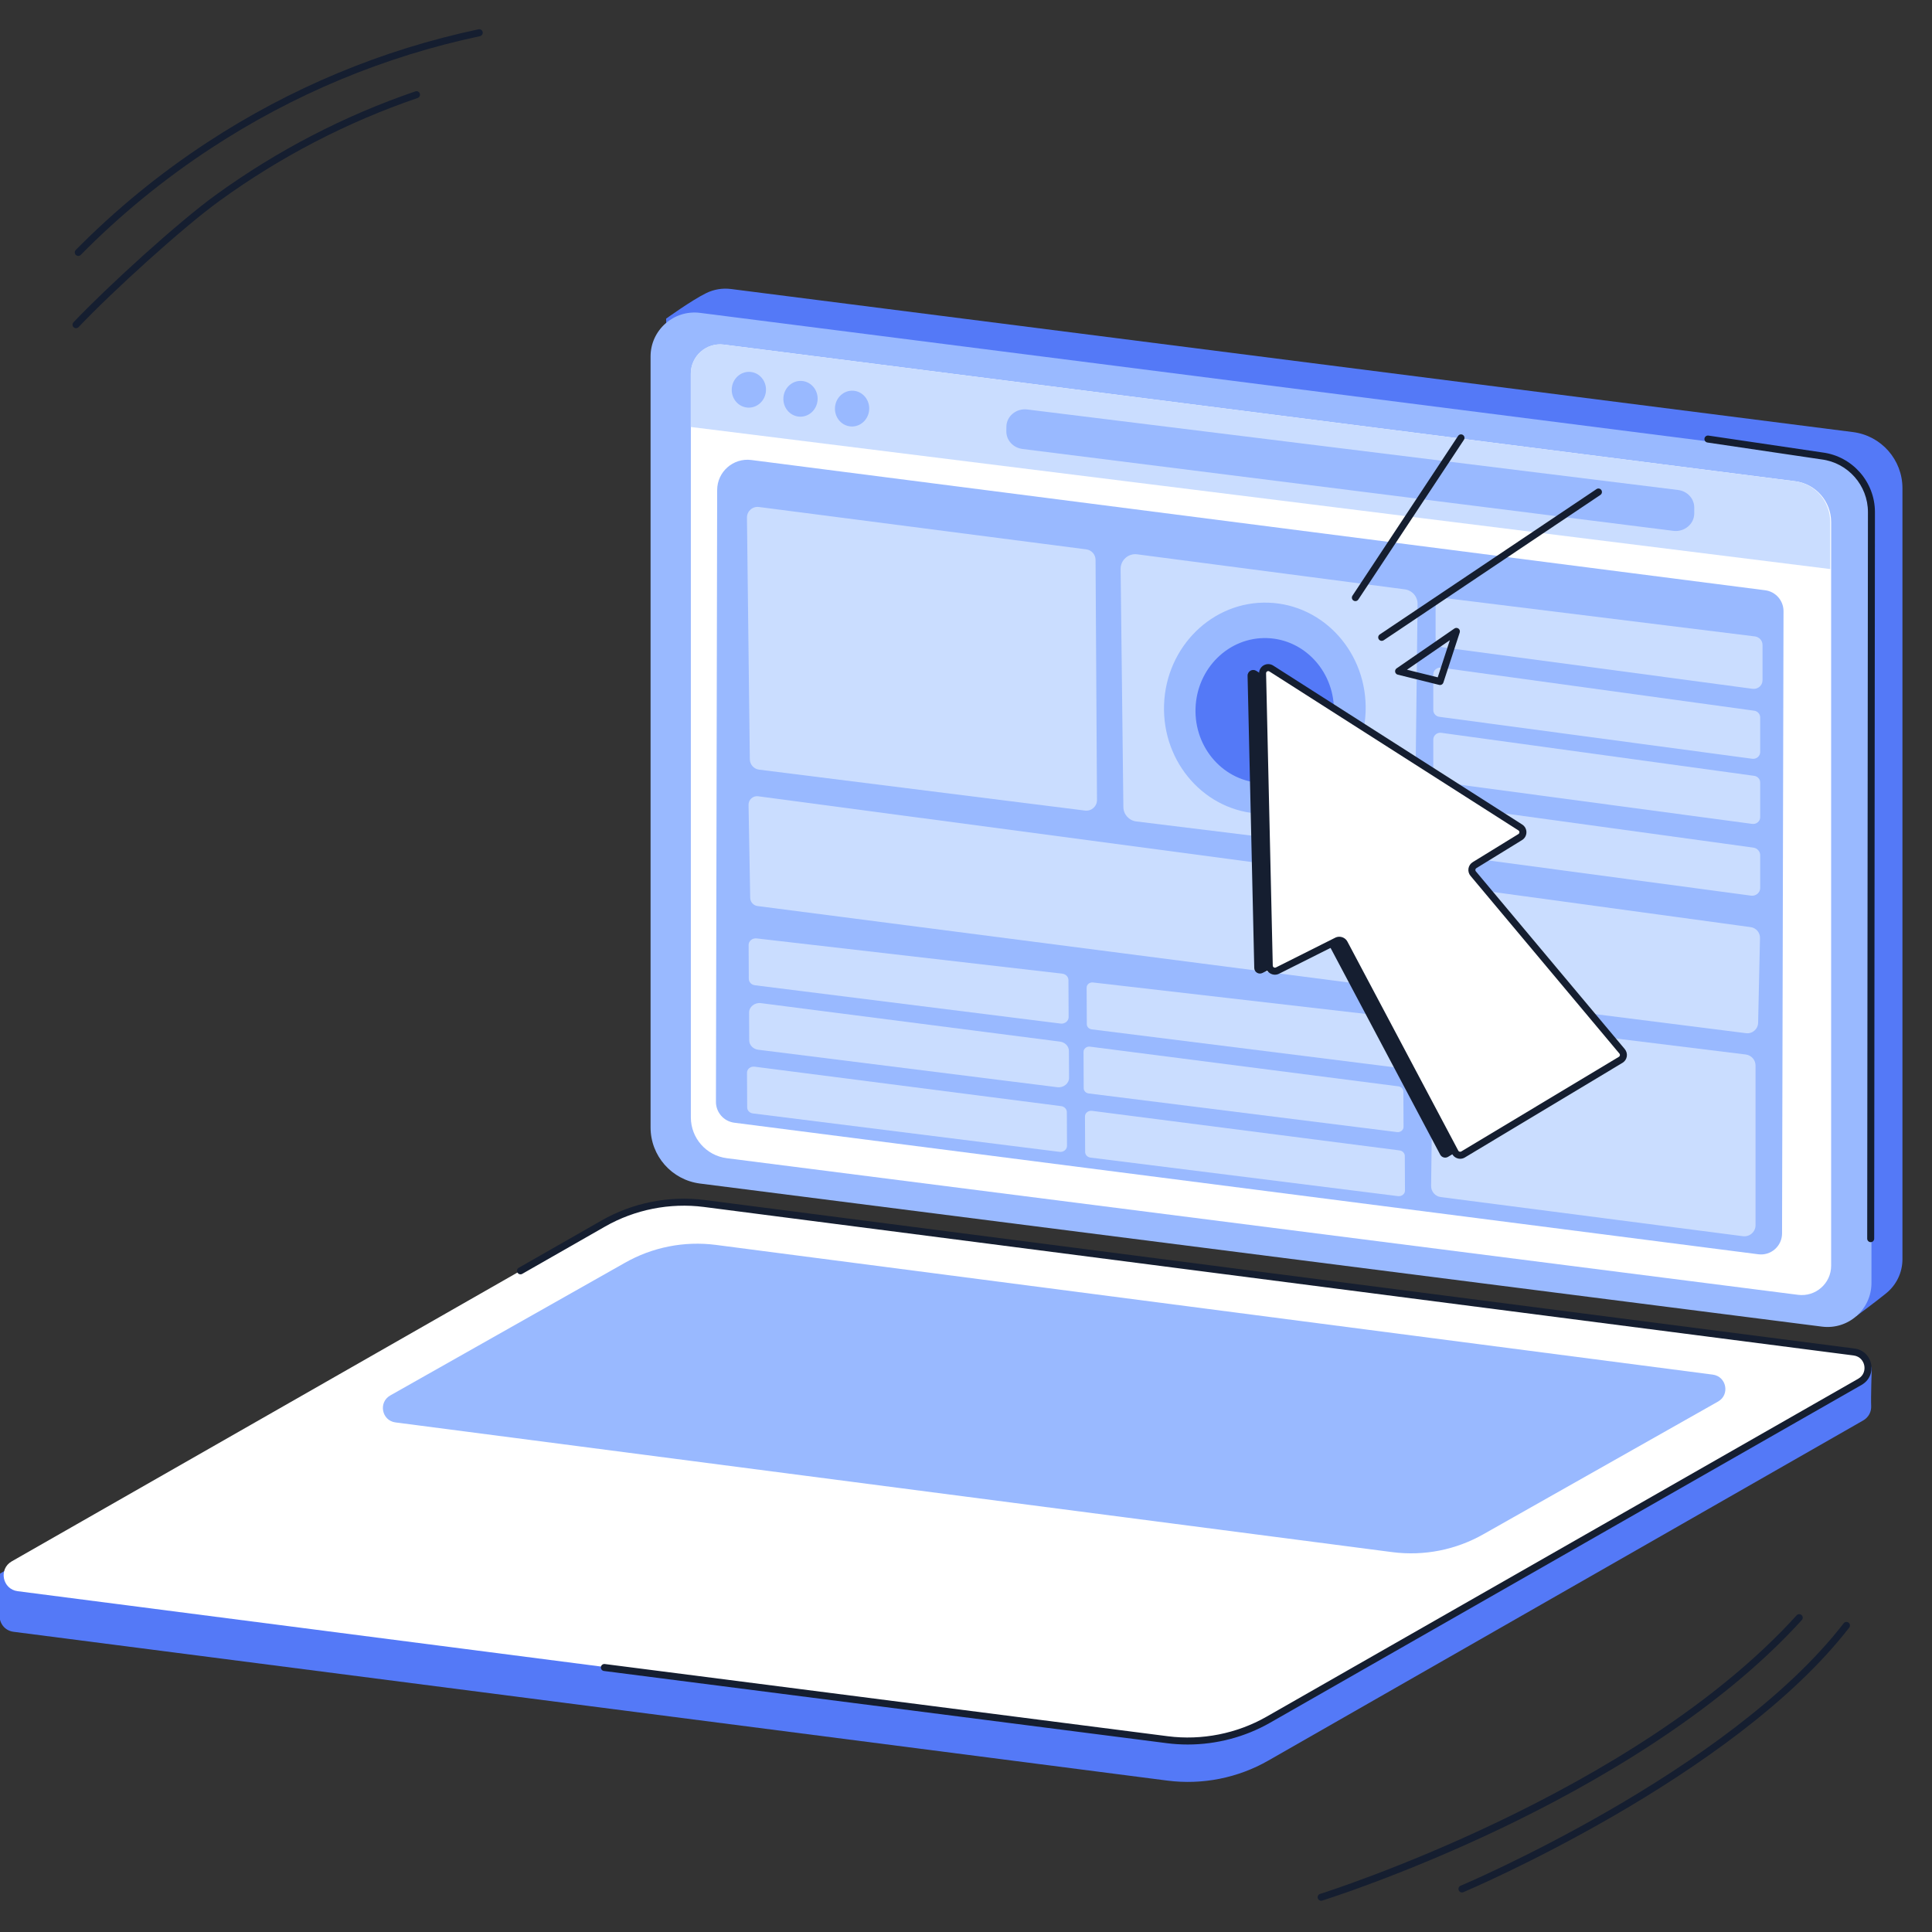 <svg width="263" height="263" viewBox="0 0 263 263" fill="none" xmlns="http://www.w3.org/2000/svg">
    <rect x="0" y="0" width="263" height="263" fill="#333333" stroke="none"/>
    <g clip-path="url(#clip0_2852_3947)">
        <path d="M252.689 179.168L99.509 157.864C95.662 157.373 92.78 154.101 92.78 150.223L90.679 43.377C90.679 43.377 94.17 40.859 96.149 39.894C97.156 39.403 98.317 39.188 99.523 39.343L252.249 58.819C256.095 59.31 258.977 62.582 258.977 66.46V171.403C258.977 173.28 258.12 174.936 256.791 176.028C255.569 177.033 252.689 179.168 252.689 179.168Z" fill="#5479F7"/>
        <path d="M248.014 180.59L95.29 161.114C91.444 160.622 88.561 157.351 88.561 153.473V48.529C88.561 44.923 91.727 42.135 95.305 42.592L248.03 62.069C251.876 62.56 254.759 65.832 254.759 69.709V174.653C254.757 178.259 251.592 181.047 248.014 180.59Z" fill="#99B9FF"/>
        <path d="M254.656 169.092C254.391 169.092 254.179 168.878 254.179 168.615L254.279 69.706C254.279 66.079 251.566 62.997 247.967 62.539L232.429 60.239C232.169 60.201 231.988 59.958 232.027 59.698C232.065 59.438 232.307 59.259 232.568 59.296L248.097 61.594C252.16 62.112 255.232 65.6 255.232 69.706L255.131 168.615C255.133 168.88 254.919 169.092 254.656 169.092Z" fill="#151E30"/>
        <path d="M244.768 176.262L98.938 157.664C96.142 157.308 94.045 154.927 94.045 152.107V50.881C94.045 48.472 96.159 46.611 98.547 46.916L244.378 65.513C247.174 65.869 249.271 68.251 249.271 71.07V172.296C249.272 174.705 247.158 176.566 244.768 176.262Z" fill="white"/>
        <path d="M158.917 242.391L1.844 222.133C0.615 221.975 -0.079 220.947 -0.063 219.917C-0.052 219.207 0.006 214.206 0.006 214.206L83.058 166.728C87.218 164.351 92.603 163.433 97.355 164.042L252.443 184.049C253.377 184.169 254.177 184.774 254.548 185.64L254.797 186.225C254.797 186.225 254.664 190.394 254.718 191.368C254.76 192.129 254.418 192.916 253.62 193.371L172.653 239.665C168.492 242.042 163.67 242.998 158.917 242.391Z" fill="#5479F7"/>
        <path d="M21.161 219.029L2.404 216.606C0.327 216.341 -0.22 213.585 1.598 212.546L82.131 166.55C86.292 164.173 91.115 163.216 95.867 163.825L252.377 184.043C254.456 184.309 255.001 187.065 253.183 188.103L172.65 234.1C168.489 236.477 163.667 237.433 158.914 236.824L21.161 219.029Z" fill="white"/>
        <path d="M189.558 211.293L53.844 193.633C51.968 193.393 51.474 190.904 53.117 189.966L85.029 171.925C88.787 169.777 93.142 168.914 97.436 169.464L233.151 187.124C235.027 187.364 235.521 189.853 233.878 190.791L201.967 208.833C198.207 210.98 193.852 211.843 189.558 211.293Z" fill="#99B9FF"/>
        <path d="M161.684 237.478C160.74 237.478 159.795 237.419 158.857 237.299L82.212 227.468C81.951 227.435 81.767 227.195 81.8 226.933C81.833 226.672 82.071 226.488 82.334 226.521L158.979 236.352C163.6 236.944 168.374 235.997 172.419 233.687L252.952 187.69C253.738 187.241 253.894 186.459 253.779 185.878C253.665 185.296 253.221 184.632 252.323 184.517L95.81 164.3C91.19 163.708 86.417 164.654 82.371 166.965L71.089 173.41C70.86 173.54 70.569 173.461 70.438 173.232C70.307 173.003 70.386 172.712 70.616 172.581L81.899 166.137C86.123 163.724 91.108 162.736 95.932 163.353L252.444 183.571C253.597 183.719 254.488 184.55 254.714 185.691C254.94 186.831 254.434 187.941 253.425 188.517L172.892 234.514C169.489 236.458 165.593 237.478 161.684 237.478Z" fill="#151E30"/>
        <path d="M249.147 77.465V71.062C249.147 68.243 247.113 65.863 244.317 65.505L98.511 46.908C96.121 46.603 94.031 48.465 94.031 50.873V58.123L249.147 77.465Z" fill="#CADDFF"/>
        <path d="M104.268 53.217C104.174 54.56 103.057 55.575 101.773 55.486C100.488 55.397 99.522 54.237 99.615 52.894C99.708 51.551 100.825 50.535 102.109 50.625C103.395 50.714 104.361 51.874 104.268 53.217Z" fill="#99B9FF"/>
        <path d="M111.298 54.449C111.205 55.792 110.087 56.808 108.803 56.719C107.518 56.63 106.553 55.469 106.645 54.126C106.738 52.783 107.855 51.768 109.139 51.857C110.425 51.946 111.39 53.106 111.298 54.449Z" fill="#99B9FF"/>
        <path d="M118.319 55.782C118.413 54.439 117.446 53.278 116.161 53.189C114.876 53.1 113.759 54.116 113.666 55.459C113.573 56.802 114.539 57.963 115.824 58.052C117.109 58.141 118.226 57.125 118.319 55.782Z" fill="#99B9FF"/>
        <path d="M139.839 55.741L228.437 66.701C229.693 66.856 230.634 67.876 230.634 69.081V69.888C230.634 71.336 229.295 72.453 227.787 72.263L139.183 61.117C137.921 60.957 136.98 59.928 136.991 58.715L136.997 58.095C137.011 56.657 138.341 55.556 139.839 55.741Z" fill="#99B9FF"/>
        <path d="M97.46 149.951L97.627 66.705C97.631 64.22 99.816 62.303 102.28 62.62L240.285 80.35C241.718 80.534 242.789 81.755 242.787 83.2L242.588 167.907C242.584 169.632 241.069 170.962 239.358 170.742L99.962 152.834C98.516 152.649 97.44 151.409 97.46 149.951Z" fill="#99B9FF"/>
        <path d="M102.071 103.355L101.682 70.466C101.672 69.588 102.441 68.904 103.312 69.016L147.876 74.785C148.593 74.879 149.131 75.486 149.136 76.21L149.33 108.9C149.335 109.773 148.571 110.451 147.704 110.342L103.333 104.771C102.62 104.682 102.08 104.077 102.071 103.355Z" fill="#CADDFF"/>
        <path d="M152.923 109.862L152.547 77.462C152.533 76.247 153.598 75.301 154.803 75.459L191.234 80.227C192.238 80.358 192.985 81.219 192.972 82.231L192.596 114.25C192.582 115.44 191.536 116.354 190.354 116.209L154.675 111.821C153.685 111.699 152.935 110.862 152.923 109.862Z" fill="#CADDFF"/>
        <path d="M185.899 96.881C186.173 88.947 180.253 82.304 172.676 82.042C165.099 81.781 158.735 88 158.461 95.934C158.187 103.867 164.107 110.511 171.684 110.772C179.261 111.034 185.625 104.815 185.899 96.881Z" fill="#99B9FF"/>
        <path d="M181.583 97.052C181.771 91.605 177.707 87.044 172.505 86.864C167.303 86.684 162.934 90.954 162.746 96.401C162.558 101.848 166.622 106.409 171.824 106.589C177.026 106.768 181.395 102.498 181.583 97.052Z" fill="#5479F7"/>
        <path d="M196.785 81.424L238.878 86.631C239.478 86.706 239.928 87.197 239.928 87.78V92.618C239.928 93.321 239.282 93.863 238.558 93.765L196.465 88.124C195.871 88.043 195.427 87.553 195.427 86.976V82.574C195.428 81.875 196.066 81.335 196.785 81.424Z" fill="#CADDFF"/>
        <path d="M196.201 90.89L238.792 96.746C239.262 96.81 239.612 97.198 239.612 97.655V102.379C239.612 102.936 239.099 103.365 238.526 103.288L195.935 97.579C195.464 97.516 195.112 97.128 195.112 96.67V91.799C195.112 91.241 195.626 90.811 196.201 90.89Z" fill="#CADDFF"/>
        <path d="M196.201 99.757L238.792 105.613C239.262 105.678 239.612 106.065 239.612 106.522V111.246C239.612 111.803 239.099 112.232 238.526 112.155L195.935 106.446C195.464 106.383 195.112 105.995 195.112 105.537V100.667C195.112 100.108 195.626 99.678 196.201 99.757Z" fill="#CADDFF"/>
        <path d="M196.358 109.567L238.676 115.384C239.213 115.457 239.612 115.901 239.612 116.424V120.883C239.612 121.521 239.026 122.011 238.371 121.923L196.053 116.251C195.514 116.179 195.112 115.736 195.112 115.211V110.607C195.112 109.968 195.7 109.478 196.358 109.567Z" fill="#CADDFF"/>
        <path d="M103 127.745L144.602 132.542C145.083 132.598 145.445 132.972 145.446 133.415L145.471 138.454C145.473 138.992 144.955 139.407 144.372 139.336L102.768 134.122C102.291 134.062 101.935 133.691 101.933 133.25L101.91 128.628C101.91 128.094 102.421 127.679 103 127.745Z" fill="#CADDFF"/>
        <path d="M103.584 136.556L144.295 141.794C144.99 141.883 145.507 142.425 145.51 143.067L145.529 146.711C145.533 147.498 144.775 148.106 143.922 147.999L103.212 142.898C102.516 142.81 101.994 142.268 101.991 141.624L101.973 137.844C101.968 137.055 102.731 136.447 103.584 136.556Z" fill="#CADDFF"/>
        <path d="M102.715 145.206L144.453 150.576C144.895 150.633 145.225 150.978 145.227 151.387L145.25 155.979C145.253 156.48 144.769 156.868 144.227 156.799L102.489 151.568C102.046 151.512 101.714 151.166 101.712 150.757L101.689 146.026C101.687 145.523 102.172 145.135 102.715 145.206Z" fill="#CADDFF"/>
        <path d="M148.789 133.742L190.781 138.585C191.166 138.629 191.455 138.928 191.456 139.283L191.484 144.683C191.485 145.113 191.072 145.446 190.606 145.387L148.613 140.124C148.232 140.077 147.948 139.78 147.946 139.428L147.922 134.449C147.918 134.021 148.327 133.689 148.789 133.742Z" fill="#CADDFF"/>
        <path d="M148.39 142.48L190.366 147.882C190.749 147.93 191.035 148.231 191.038 148.585L191.062 153.397C191.064 153.832 190.646 154.168 190.175 154.109L148.198 148.848C147.814 148.799 147.526 148.499 147.523 148.144L147.499 143.194C147.496 142.756 147.918 142.418 148.39 142.48Z" fill="#CADDFF"/>
        <path d="M148.652 151.217L190.513 156.603C190.925 156.656 191.233 156.977 191.234 157.358L191.257 162.063C191.26 162.53 190.809 162.892 190.304 162.827L148.444 157.581C148.03 157.529 147.721 157.206 147.72 156.824L147.695 151.979C147.692 151.513 148.145 151.151 148.652 151.217Z" fill="#CADDFF"/>
        <path d="M103.206 108.395L188.39 119.74C188.965 119.816 189.393 120.306 189.393 120.884V133.181C189.393 133.878 188.781 134.417 188.09 134.326L103.129 123.339C102.561 123.266 102.133 122.787 102.123 122.214L101.899 109.561C101.886 108.855 102.505 108.302 103.206 108.395Z" fill="#CADDFF"/>
        <path d="M196.698 120.526L238.32 126.21C239.056 126.311 239.601 126.948 239.585 127.692L239.331 139.227C239.312 140.094 238.545 140.755 237.685 140.646L196.529 135.445C195.808 135.355 195.262 134.747 195.249 134.019L195.036 122.001C195.022 121.103 195.809 120.404 196.698 120.526Z" fill="#CADDFF"/>
        <path d="M194.814 161.433L195.092 140.001C195.104 139.097 195.898 138.405 196.794 138.516L237.647 143.548C238.407 143.641 238.979 144.288 238.979 145.053V166.779C238.979 167.694 238.174 168.4 237.267 168.283L196.135 162.956C195.371 162.86 194.804 162.203 194.814 161.433Z" fill="#CADDFF"/>
        <path d="M169.831 91.992L170.74 131.776C170.753 132.342 171.351 132.701 171.858 132.448L179.934 128.397C180.308 128.209 180.765 128.355 180.961 128.724L196.049 157.176C196.256 157.567 196.749 157.703 197.128 157.476L218.579 144.596C218.986 144.352 219.078 143.803 218.773 143.44L198.502 119.244C198.201 118.883 198.288 118.338 198.689 118.092L204.905 114.272C205.391 113.973 205.396 113.271 204.917 112.965L171.018 91.324C170.496 90.992 169.817 91.374 169.831 91.992Z" fill="#151E30"/>
        <path d="M171.873 91.669L172.782 131.454C172.795 132.02 173.393 132.379 173.9 132.126L181.976 128.074C182.35 127.886 182.806 128.033 183.002 128.402L198.091 156.853C198.298 157.244 198.791 157.381 199.17 157.154L220.621 144.274C221.028 144.029 221.12 143.481 220.815 143.117L200.544 118.921C200.243 118.561 200.33 118.015 200.731 117.77L206.947 113.949C207.433 113.65 207.438 112.948 206.959 112.642L173.06 91.001C172.538 90.669 171.859 91.053 171.873 91.669Z" fill="white"/>
        <path d="M198.771 157.742C198.659 157.742 198.547 157.727 198.438 157.697C198.109 157.605 197.829 157.381 197.669 157.079L182.581 128.626C182.506 128.486 182.331 128.43 182.189 128.502L174.114 132.553C173.729 132.746 173.28 132.728 172.911 132.507C172.541 132.286 172.316 131.897 172.306 131.466L171.397 91.681C171.387 91.219 171.629 90.792 172.032 90.565C172.434 90.338 172.926 90.353 173.316 90.601L207.215 112.241C207.579 112.473 207.795 112.871 207.79 113.303C207.788 113.736 207.565 114.129 207.196 114.356L200.98 118.177C200.879 118.238 200.852 118.33 200.844 118.38C200.835 118.431 200.833 118.527 200.908 118.617L221.179 142.812C221.413 143.092 221.514 143.46 221.453 143.82C221.393 144.181 221.179 144.495 220.864 144.683L199.413 157.563C199.219 157.681 198.997 157.742 198.771 157.742ZM182.313 127.518C182.763 127.518 183.2 127.76 183.422 128.18L198.511 156.631C198.563 156.729 198.648 156.765 198.692 156.776C198.737 156.789 198.828 156.802 198.922 156.745L220.373 143.865C220.474 143.804 220.504 143.711 220.512 143.661C220.521 143.611 220.524 143.513 220.448 143.422L200.177 119.226C199.944 118.948 199.844 118.583 199.901 118.224C199.96 117.866 200.17 117.552 200.48 117.361L206.696 113.54C206.821 113.463 206.835 113.341 206.837 113.292C206.837 113.243 206.825 113.121 206.7 113.041L172.803 91.404C172.668 91.318 172.546 91.369 172.5 91.395C172.454 91.421 172.346 91.499 172.35 91.658L173.26 131.443C173.262 131.589 173.36 131.664 173.402 131.688C173.443 131.713 173.554 131.765 173.686 131.7L181.762 127.648C181.937 127.561 182.127 127.518 182.313 127.518Z" fill="#151E30"/>
        <path d="M196.033 93.25C195.995 93.25 195.956 93.246 195.918 93.236L190.273 91.84C190.091 91.795 189.953 91.647 189.919 91.462C189.886 91.278 189.963 91.09 190.117 90.984L197.987 85.559C198.155 85.443 198.379 85.447 198.543 85.569C198.707 85.691 198.774 85.905 198.711 86.099L196.485 92.918C196.419 93.121 196.234 93.25 196.033 93.25ZM191.53 91.169L195.717 92.204L197.367 87.147L191.53 91.169Z" fill="#151E30"/>
        <path d="M188.091 87.239C187.938 87.239 187.787 87.165 187.695 87.028C187.548 86.81 187.607 86.514 187.826 86.366L217.327 66.581C217.545 66.434 217.842 66.493 217.989 66.711C218.135 66.93 218.077 67.225 217.858 67.373L188.357 87.159C188.275 87.213 188.183 87.239 188.091 87.239Z" fill="#151E30"/>
        <path d="M184.505 81.83C184.415 81.83 184.324 81.805 184.242 81.751C184.023 81.606 183.962 81.311 184.107 81.091L198.485 59.345C198.63 59.125 198.926 59.065 199.146 59.21C199.366 59.355 199.426 59.651 199.281 59.87L184.903 81.616C184.811 81.754 184.659 81.83 184.505 81.83Z" fill="#151E30"/>
        <path d="M10.351 44.677C10.234 44.677 10.116 44.633 10.024 44.546C9.833 44.365 9.824 44.063 10.005 43.872C14.54 39.087 24.197 30.281 29.389 26.524C37.742 20.479 46.879 15.74 56.544 12.438C56.794 12.353 57.064 12.485 57.149 12.735C57.234 12.985 57.102 13.255 56.852 13.34C47.275 16.611 38.224 21.306 29.947 27.296C24.796 31.024 15.204 39.77 10.698 44.527C10.603 44.626 10.478 44.677 10.351 44.677Z" fill="#151E30"/>
        <path d="M10.655 34.84C10.534 34.84 10.413 34.795 10.32 34.703C10.132 34.517 10.13 34.216 10.316 34.029C15.707 28.556 21.725 23.631 28.201 19.388C39.528 11.967 51.956 6.785 65.139 3.989C65.396 3.934 65.65 4.098 65.705 4.357C65.759 4.614 65.594 4.868 65.337 4.923C52.269 7.693 39.95 12.829 28.722 20.185C22.304 24.391 16.339 29.274 10.993 34.698C10.9 34.793 10.777 34.84 10.655 34.84Z" fill="#151E30"/>
        <path d="M179.843 258.748C179.639 258.748 179.451 258.617 179.388 258.412C179.31 258.161 179.451 257.893 179.702 257.814C180.126 257.682 222.379 244.356 244.574 219.891C244.751 219.696 245.053 219.681 245.248 219.858C245.443 220.035 245.458 220.336 245.281 220.531C233.585 233.426 216.45 243.125 204.138 248.99C190.808 255.34 180.093 258.693 179.985 258.726C179.938 258.741 179.89 258.748 179.843 258.748Z" fill="#151E30"/>
        <path d="M199.016 257.619C198.829 257.619 198.652 257.508 198.576 257.326C198.474 257.083 198.589 256.803 198.832 256.701C199.195 256.549 235.287 241.254 250.978 220.976C251.14 220.768 251.439 220.729 251.647 220.891C251.856 221.052 251.894 221.352 251.732 221.561C235.888 242.038 199.566 257.428 199.2 257.581C199.139 257.606 199.078 257.619 199.016 257.619Z" fill="#151E30"/>
    </g>
    <defs>
        <clipPath id="clip0_2852_3947">
            <rect width="263" height="263" fill="white"/>
        </clipPath>
    </defs>
</svg>
